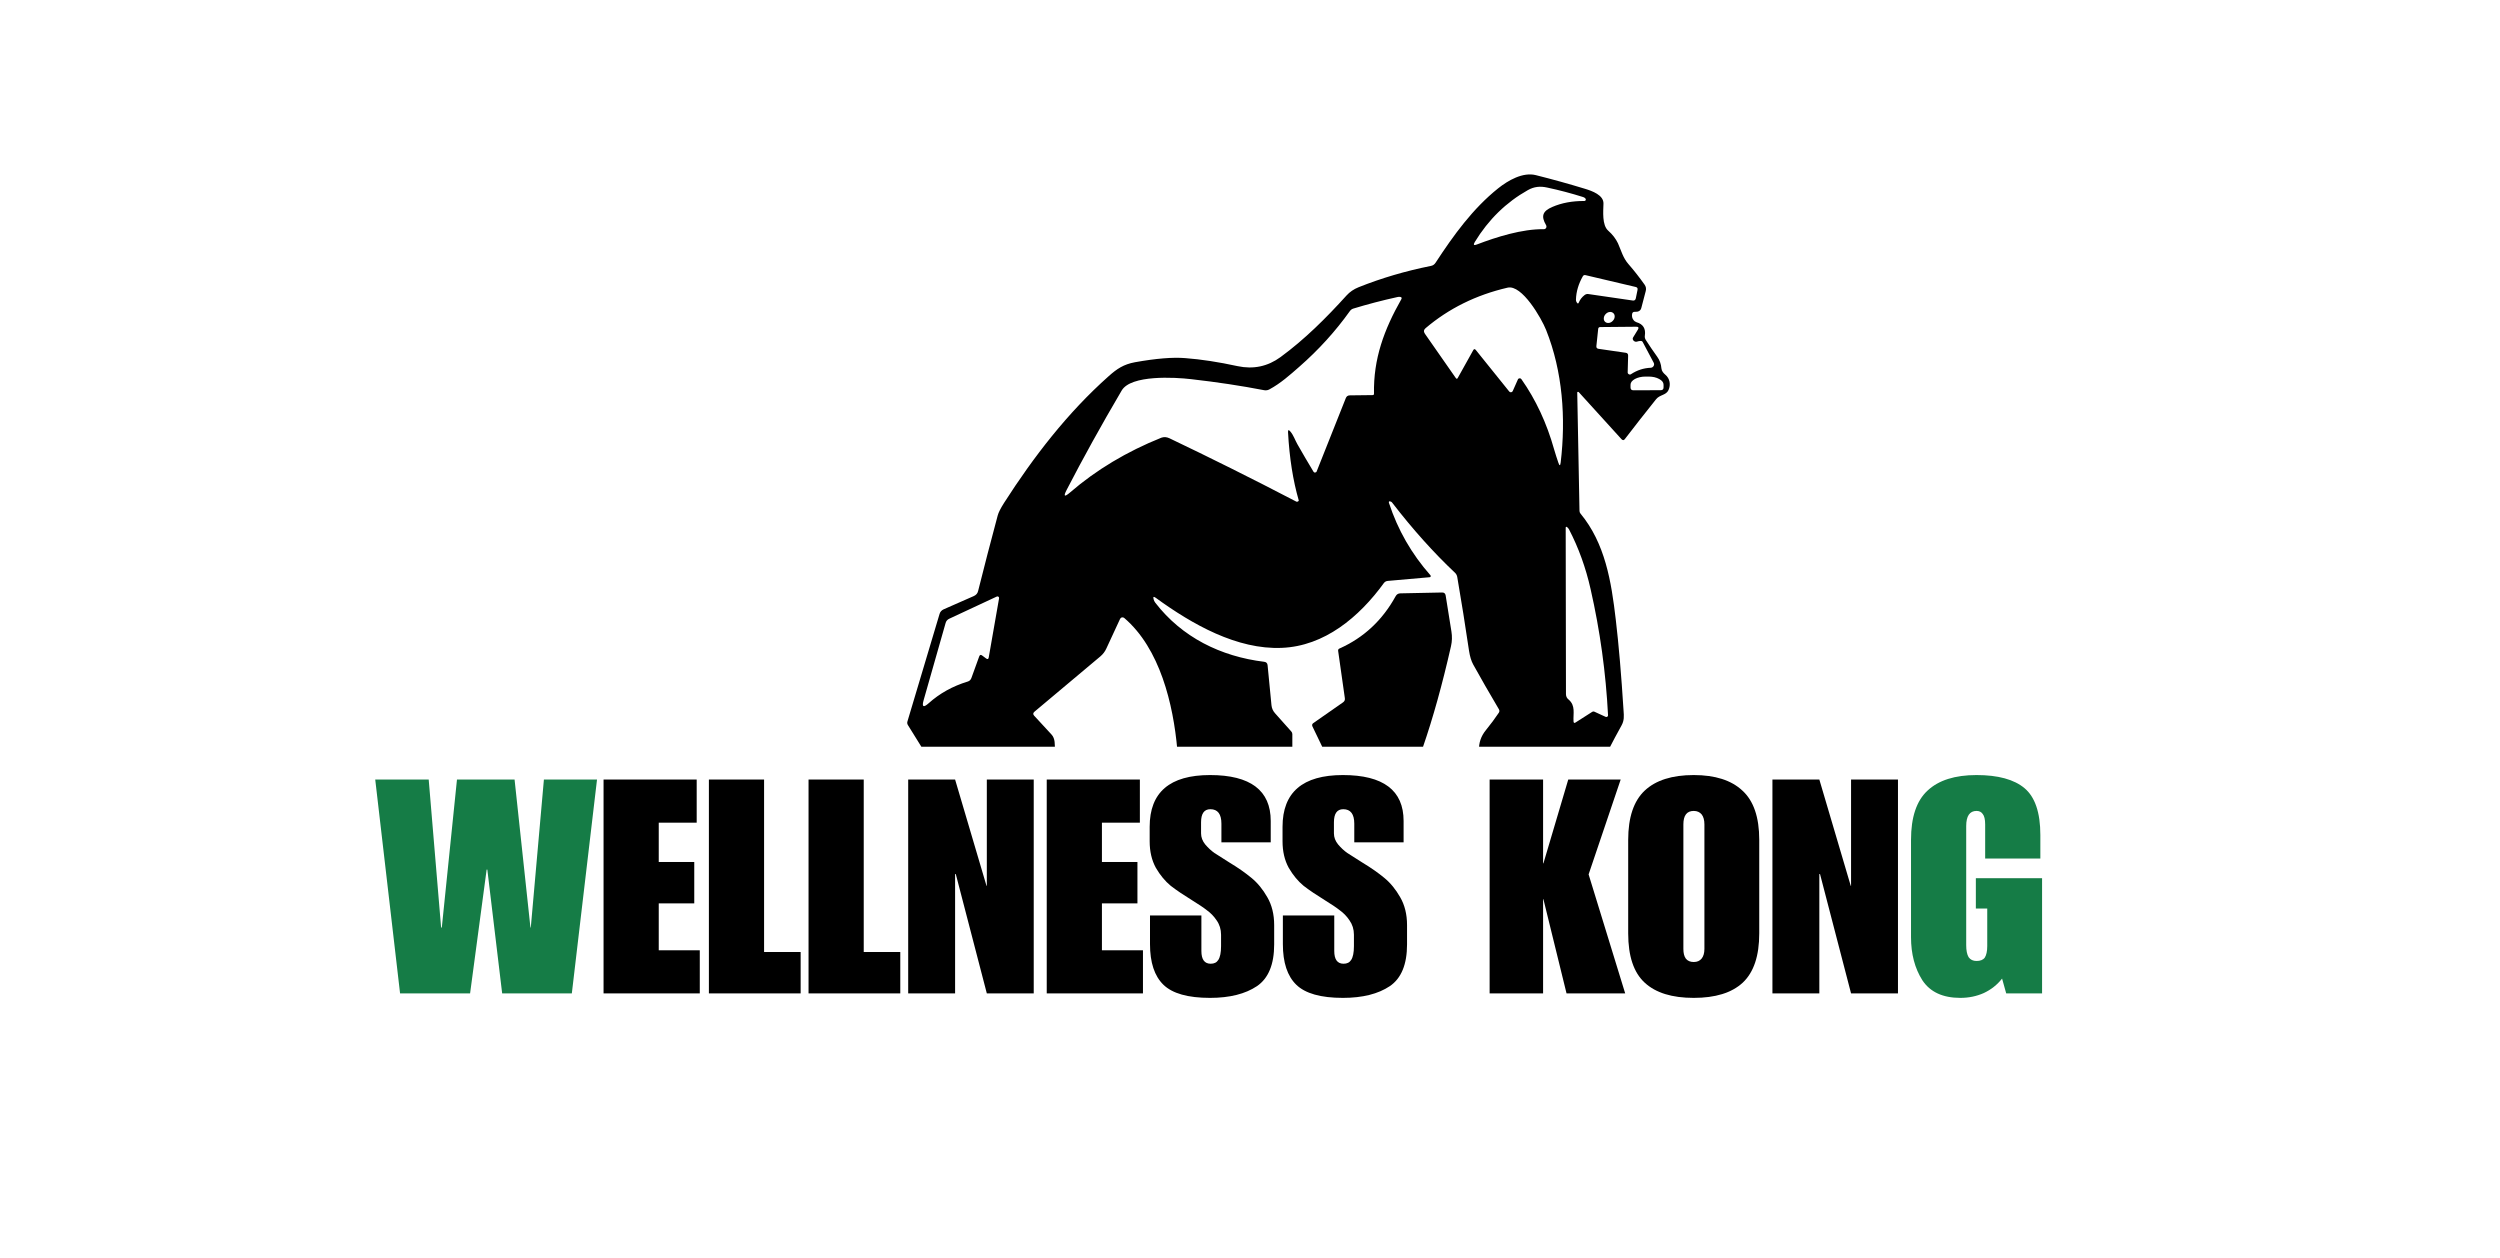 <svg version="1.0" preserveAspectRatio="xMidYMid meet" height="76" viewBox="0 0 113.25 57" zoomAndPan="magnify" width="151" xmlns:xlink="http://www.w3.org/1999/xlink" xmlns="http://www.w3.org/2000/svg"><defs><g></g><clipPath id="7e36041bab"><path clip-rule="nonzero" d="M 41.082 7.781 L 76 7.781 L 76 33.828 L 41.082 33.828 Z M 41.082 7.781"></path></clipPath><clipPath id="b6341a0f96"><path clip-rule="nonzero" d="M 59 26 L 66 26 L 66 33.828 L 59 33.828 Z M 59 26"></path></clipPath></defs><g fill-opacity="1" fill="#157c46"><g transform="translate(16.998, 45.001)"><g><path d="M 2.984 -2.984 L 3.016 -2.984 L 3.703 -9.688 L 6.312 -9.688 L 7.031 -2.984 L 7.047 -2.984 L 7.641 -9.688 L 10.047 -9.688 L 8.906 0 L 5.75 0 L 5.078 -5.609 L 5.047 -5.609 L 4.297 0 L 1.125 0 L 0 -9.688 L 2.422 -9.688 Z M 2.984 -2.984"></path></g></g></g><g fill-opacity="1" fill="#000000"><g transform="translate(27.044, 45.001)"><g><path d="M 4.516 -7.734 L 2.797 -7.734 L 2.797 -5.953 L 4.406 -5.953 L 4.406 -4.078 L 2.797 -4.078 L 2.797 -1.953 L 4.656 -1.953 L 4.656 0 L 0.297 0 L 0.297 -9.688 L 4.516 -9.688 Z M 4.516 -7.734"></path></g></g></g><g fill-opacity="1" fill="#000000"><g transform="translate(31.816, 45.001)"><g><path d="M 2.797 -1.875 L 4.453 -1.875 L 4.453 0 L 0.297 0 L 0.297 -9.688 L 2.797 -9.688 Z M 2.797 -1.875"></path></g></g></g><g fill-opacity="1" fill="#000000"><g transform="translate(36.33, 45.001)"><g><path d="M 2.797 -1.875 L 4.453 -1.875 L 4.453 0 L 0.297 0 L 0.297 -9.688 L 2.797 -9.688 Z M 2.797 -1.875"></path></g></g></g><g fill-opacity="1" fill="#000000"><g transform="translate(40.844, 45.001)"><g><path d="M 3.844 -4.875 L 3.859 -4.875 L 3.859 -9.688 L 5.984 -9.688 L 5.984 0 L 3.859 0 L 2.453 -5.406 L 2.422 -5.406 L 2.422 0 L 0.297 0 L 0.297 -9.688 L 2.422 -9.688 Z M 3.844 -4.875"></path></g></g></g><g fill-opacity="1" fill="#000000"><g transform="translate(47.12, 45.001)"><g><path d="M 4.516 -7.734 L 2.797 -7.734 L 2.797 -5.953 L 4.406 -5.953 L 4.406 -4.078 L 2.797 -4.078 L 2.797 -1.953 L 4.656 -1.953 L 4.656 0 L 0.297 0 L 0.297 -9.688 L 4.516 -9.688 Z M 4.516 -7.734"></path></g></g></g><g fill-opacity="1" fill="#000000"><g transform="translate(51.892, 45.001)"><g><path d="M 2.922 -9.891 C 4.754 -9.891 5.672 -9.195 5.672 -7.812 L 5.672 -6.844 L 3.438 -6.844 L 3.438 -7.688 C 3.438 -8.125 3.27 -8.344 2.938 -8.344 C 2.656 -8.344 2.516 -8.145 2.516 -7.75 L 2.516 -7.25 C 2.516 -7.07 2.578 -6.906 2.703 -6.75 C 2.836 -6.594 2.977 -6.461 3.125 -6.359 C 3.27 -6.266 3.5 -6.117 3.812 -5.922 C 4.195 -5.691 4.523 -5.461 4.797 -5.234 C 5.078 -5.004 5.316 -4.711 5.516 -4.359 C 5.723 -4.004 5.828 -3.582 5.828 -3.094 L 5.828 -2.219 C 5.828 -1.312 5.566 -0.68 5.047 -0.328 C 4.523 0.023 3.816 0.203 2.922 0.203 C 1.922 0.203 1.219 0.004 0.812 -0.391 C 0.406 -0.785 0.203 -1.398 0.203 -2.234 L 0.203 -3.531 L 2.531 -3.531 L 2.531 -1.922 C 2.531 -1.535 2.672 -1.344 2.953 -1.344 C 3.109 -1.344 3.223 -1.398 3.297 -1.516 C 3.379 -1.641 3.422 -1.848 3.422 -2.141 L 3.422 -2.656 C 3.422 -2.906 3.352 -3.125 3.219 -3.312 C 3.094 -3.5 2.945 -3.648 2.781 -3.766 C 2.625 -3.891 2.398 -4.039 2.109 -4.219 C 1.723 -4.457 1.398 -4.676 1.141 -4.875 C 0.891 -5.082 0.664 -5.352 0.469 -5.688 C 0.281 -6.031 0.188 -6.43 0.188 -6.891 L 0.188 -7.547 C 0.188 -9.109 1.098 -9.891 2.922 -9.891 Z M 2.922 -9.891"></path></g></g></g><g fill-opacity="1" fill="#000000"><g transform="translate(57.911, 45.001)"><g><path d="M 2.922 -9.891 C 4.754 -9.891 5.672 -9.195 5.672 -7.812 L 5.672 -6.844 L 3.438 -6.844 L 3.438 -7.688 C 3.438 -8.125 3.27 -8.344 2.938 -8.344 C 2.656 -8.344 2.516 -8.145 2.516 -7.75 L 2.516 -7.25 C 2.516 -7.07 2.578 -6.906 2.703 -6.75 C 2.836 -6.594 2.977 -6.461 3.125 -6.359 C 3.27 -6.266 3.5 -6.117 3.812 -5.922 C 4.195 -5.691 4.523 -5.461 4.797 -5.234 C 5.078 -5.004 5.316 -4.711 5.516 -4.359 C 5.723 -4.004 5.828 -3.582 5.828 -3.094 L 5.828 -2.219 C 5.828 -1.312 5.566 -0.68 5.047 -0.328 C 4.523 0.023 3.816 0.203 2.922 0.203 C 1.922 0.203 1.219 0.004 0.812 -0.391 C 0.406 -0.785 0.203 -1.398 0.203 -2.234 L 0.203 -3.531 L 2.531 -3.531 L 2.531 -1.922 C 2.531 -1.535 2.672 -1.344 2.953 -1.344 C 3.109 -1.344 3.223 -1.398 3.297 -1.516 C 3.379 -1.641 3.422 -1.848 3.422 -2.141 L 3.422 -2.656 C 3.422 -2.906 3.352 -3.125 3.219 -3.312 C 3.094 -3.5 2.945 -3.648 2.781 -3.766 C 2.625 -3.891 2.398 -4.039 2.109 -4.219 C 1.723 -4.457 1.398 -4.676 1.141 -4.875 C 0.891 -5.082 0.664 -5.352 0.469 -5.688 C 0.281 -6.031 0.188 -6.43 0.188 -6.891 L 0.188 -7.547 C 0.188 -9.109 1.098 -9.891 2.922 -9.891 Z M 2.922 -9.891"></path></g></g></g><g fill-opacity="1" fill="#000000"><g transform="translate(67.183, 45.001)"><g><path d="M 2.719 -5.891 L 2.734 -5.891 L 3.859 -9.688 L 6.234 -9.688 L 4.781 -5.391 L 6.438 0 L 3.781 0 L 2.734 -4.266 L 2.719 -4.266 L 2.719 0 L 0.297 0 L 0.297 -9.688 L 2.719 -9.688 Z M 2.719 -5.891"></path></g></g></g><g fill-opacity="1" fill="#000000"><g transform="translate(73.46, 45.001)"><g><path d="M 3.266 -9.891 C 4.234 -9.891 4.969 -9.656 5.469 -9.188 C 5.977 -8.727 6.234 -7.984 6.234 -6.953 L 6.234 -2.719 C 6.234 -1.695 5.984 -0.953 5.484 -0.484 C 4.984 -0.023 4.242 0.203 3.266 0.203 C 2.285 0.203 1.547 -0.023 1.047 -0.484 C 0.547 -0.941 0.297 -1.688 0.297 -2.719 L 0.297 -6.953 C 0.297 -7.973 0.547 -8.719 1.047 -9.188 C 1.547 -9.656 2.285 -9.891 3.266 -9.891 Z M 2.797 -7.656 L 2.797 -2.016 C 2.797 -1.828 2.832 -1.68 2.906 -1.578 C 2.988 -1.473 3.109 -1.422 3.266 -1.422 C 3.422 -1.422 3.539 -1.473 3.625 -1.578 C 3.707 -1.68 3.75 -1.828 3.75 -2.016 L 3.75 -7.656 C 3.75 -7.852 3.707 -8.004 3.625 -8.109 C 3.539 -8.211 3.422 -8.266 3.266 -8.266 C 2.953 -8.266 2.797 -8.062 2.797 -7.656 Z M 2.797 -7.656"></path></g></g></g><g fill-opacity="1" fill="#000000"><g transform="translate(79.994, 45.001)"><g><path d="M 3.844 -4.875 L 3.859 -4.875 L 3.859 -9.688 L 5.984 -9.688 L 5.984 0 L 3.859 0 L 2.453 -5.406 L 2.422 -5.406 L 2.422 0 L 0.297 0 L 0.297 -9.688 L 2.422 -9.688 Z M 3.844 -4.875"></path></g></g></g><g fill-opacity="1" fill="#157c46"><g transform="translate(86.272, 45.001)"><g><path d="M 3.266 -9.891 C 4.242 -9.891 4.969 -9.691 5.438 -9.297 C 5.914 -8.898 6.156 -8.191 6.156 -7.172 L 6.156 -6.109 L 3.656 -6.109 L 3.656 -7.656 C 3.656 -7.883 3.617 -8.039 3.547 -8.125 C 3.484 -8.219 3.391 -8.266 3.266 -8.266 C 2.953 -8.266 2.797 -8.035 2.797 -7.578 L 2.797 -2.188 C 2.797 -1.945 2.832 -1.766 2.906 -1.641 C 2.988 -1.523 3.109 -1.469 3.266 -1.469 C 3.441 -1.469 3.566 -1.52 3.641 -1.625 C 3.711 -1.738 3.75 -1.91 3.75 -2.141 L 3.75 -3.844 L 3.234 -3.844 L 3.234 -5.219 L 6.234 -5.219 L 6.234 0 L 4.609 0 L 4.422 -0.672 C 4.203 -0.391 3.926 -0.172 3.594 -0.016 C 3.27 0.129 2.914 0.203 2.531 0.203 C 1.738 0.203 1.164 -0.062 0.812 -0.594 C 0.469 -1.133 0.297 -1.785 0.297 -2.547 L 0.297 -6.953 C 0.297 -7.984 0.547 -8.727 1.047 -9.188 C 1.547 -9.656 2.285 -9.891 3.266 -9.891 Z M 3.266 -9.891"></path></g></g></g><g clip-path="url(#7e36041bab)"><path fill-rule="nonzero" fill-opacity="1" d="M 52.258 27.145 C 52.273 27.203 52.297 27.254 52.336 27.305 C 53.543 28.867 55.293 29.738 57.273 29.98 C 57.363 29.992 57.414 30.043 57.422 30.137 L 57.598 31.949 C 57.613 32.086 57.664 32.203 57.758 32.309 L 58.496 33.137 C 58.527 33.172 58.543 33.211 58.543 33.258 L 58.543 33.957 C 58.543 34.027 58.508 34.059 58.441 34.059 L 53.449 34.062 C 53.379 34.062 53.34 34.027 53.332 33.953 C 53.148 31.895 52.547 29.379 50.93 27.996 C 50.898 27.969 50.863 27.961 50.824 27.969 C 50.785 27.977 50.758 28 50.738 28.039 L 50.117 29.379 C 50.055 29.516 49.965 29.633 49.852 29.73 L 46.859 32.242 C 46.793 32.301 46.789 32.359 46.848 32.422 C 47.105 32.703 47.367 32.988 47.633 33.273 C 47.812 33.465 47.777 33.738 47.789 33.977 C 47.793 34.035 47.766 34.066 47.703 34.066 L 42.031 34.074 C 41.938 34.074 41.867 34.035 41.816 33.953 L 41.125 32.84 C 41.098 32.793 41.09 32.742 41.105 32.688 L 42.562 27.812 C 42.59 27.715 42.652 27.648 42.742 27.605 L 44.117 27 C 44.219 26.953 44.285 26.879 44.309 26.77 C 44.582 25.684 44.875 24.543 45.195 23.355 C 45.23 23.219 45.328 23.027 45.484 22.781 C 46.816 20.703 48.352 18.703 50.23 17.035 C 50.598 16.707 50.902 16.504 51.41 16.41 C 52.367 16.238 53.129 16.176 53.695 16.223 C 54.41 16.277 55.199 16.398 56.062 16.586 C 56.777 16.738 57.426 16.602 58.008 16.176 C 59.102 15.375 60.07 14.41 61 13.383 C 61.145 13.223 61.328 13.098 61.543 13.012 C 62.578 12.598 63.668 12.277 64.816 12.047 C 64.91 12.031 64.98 11.98 65.031 11.902 C 65.848 10.652 66.723 9.445 67.867 8.531 C 68.312 8.176 68.984 7.785 69.574 7.934 C 70.32 8.121 71.066 8.328 71.809 8.555 C 72.113 8.648 72.652 8.836 72.637 9.227 C 72.629 9.57 72.566 10.199 72.852 10.449 C 73.051 10.625 73.195 10.816 73.293 11.02 C 73.441 11.352 73.52 11.68 73.77 11.965 C 74.023 12.254 74.266 12.566 74.5 12.895 C 74.562 12.984 74.582 13.082 74.551 13.188 C 74.488 13.426 74.418 13.68 74.352 13.949 C 74.316 14.094 74.195 14.133 74.062 14.125 C 73.988 14.121 73.941 14.156 73.934 14.23 C 73.918 14.332 73.938 14.422 74 14.5 C 74.035 14.547 74.082 14.578 74.137 14.598 C 74.434 14.684 74.559 14.887 74.512 15.203 C 74.5 15.27 74.516 15.336 74.551 15.395 C 74.723 15.66 74.895 15.918 75.074 16.164 C 75.184 16.316 75.246 16.492 75.262 16.688 C 75.27 16.75 75.289 16.805 75.324 16.852 C 75.359 16.898 75.395 16.938 75.438 16.973 C 75.645 17.145 75.695 17.426 75.582 17.672 C 75.473 17.91 75.188 17.875 75.02 18.086 C 74.523 18.707 74.051 19.309 73.605 19.891 C 73.559 19.953 73.512 19.953 73.457 19.898 L 71.52 17.766 C 71.508 17.754 71.492 17.746 71.477 17.75 C 71.457 17.754 71.449 17.766 71.449 17.781 L 71.551 23.145 C 71.551 23.188 71.566 23.227 71.594 23.262 C 72.711 24.613 72.992 26.328 73.195 28.074 C 73.328 29.195 73.445 30.566 73.547 32.191 C 73.566 32.441 73.582 32.637 73.453 32.867 C 73.25 33.234 73.051 33.605 72.859 33.98 C 72.828 34.039 72.781 34.066 72.719 34.066 L 67.055 34.066 C 67.016 34.066 66.996 34.047 66.996 34.008 C 66.988 33.652 67.082 33.355 67.312 33.074 C 67.527 32.809 67.723 32.547 67.898 32.285 C 67.93 32.234 67.93 32.184 67.902 32.133 C 67.465 31.391 67.074 30.715 66.734 30.098 C 66.648 29.941 66.586 29.734 66.547 29.48 C 66.383 28.363 66.203 27.246 66.012 26.129 C 65.996 26.059 65.965 25.996 65.91 25.945 C 64.953 25.043 64 23.984 63.059 22.762 C 63.043 22.742 63.023 22.727 62.996 22.719 C 62.922 22.695 62.898 22.719 62.922 22.789 C 63.32 24.004 63.945 25.094 64.801 26.062 C 64.812 26.078 64.816 26.098 64.809 26.117 C 64.801 26.137 64.785 26.148 64.766 26.148 L 62.859 26.316 C 62.789 26.324 62.734 26.355 62.691 26.41 C 61.57 27.957 59.996 29.27 58.066 29.348 C 56.043 29.434 54.02 28.293 52.352 27.078 C 52.258 27.012 52.227 27.031 52.258 27.145 Z M 70.039 10.203 C 69.793 9.781 69.887 9.562 70.32 9.375 C 70.742 9.191 71.223 9.102 71.77 9.105 C 71.801 9.105 71.82 9.094 71.832 9.066 C 71.844 9.039 71.84 9.016 71.82 8.992 C 71.793 8.961 71.758 8.938 71.715 8.926 C 71.18 8.758 70.637 8.613 70.086 8.496 C 69.773 8.426 69.492 8.453 69.211 8.613 C 68.23 9.164 67.43 9.945 66.809 10.961 C 66.73 11.094 66.762 11.133 66.906 11.074 C 67.781 10.738 68.957 10.367 69.934 10.383 C 69.98 10.383 70.016 10.363 70.039 10.324 C 70.059 10.285 70.059 10.242 70.039 10.203 Z M 71.949 13.32 L 73.961 13.613 C 74.039 13.625 74.086 13.59 74.102 13.516 L 74.18 13.133 C 74.195 13.059 74.168 13.016 74.098 13 L 71.828 12.465 C 71.77 12.449 71.727 12.469 71.699 12.52 C 71.508 12.859 71.402 13.207 71.391 13.566 C 71.387 13.621 71.406 13.676 71.441 13.719 C 71.473 13.762 71.496 13.758 71.516 13.711 C 71.574 13.57 71.664 13.457 71.781 13.367 C 71.832 13.328 71.887 13.312 71.949 13.32 Z M 66.738 15.863 C 66.77 15.801 66.809 15.801 66.855 15.855 L 68.367 17.734 C 68.391 17.762 68.418 17.773 68.453 17.77 C 68.488 17.766 68.512 17.746 68.527 17.715 L 68.758 17.195 C 68.77 17.16 68.797 17.141 68.832 17.137 C 68.871 17.133 68.898 17.148 68.922 17.18 C 69.57 18.102 70.066 19.16 70.402 20.359 C 70.465 20.57 70.527 20.77 70.594 20.961 C 70.645 21.113 70.68 21.109 70.699 20.949 C 70.938 18.941 70.789 16.828 70.039 14.949 C 69.828 14.418 68.945 12.879 68.293 13.031 C 66.863 13.363 65.625 13.977 64.578 14.867 C 64.492 14.941 64.484 15.023 64.547 15.117 L 65.945 17.121 C 65.98 17.172 66.012 17.172 66.039 17.117 Z M 58.449 19.543 C 58.594 19.707 58.664 19.934 58.773 20.125 C 59.004 20.531 59.246 20.945 59.5 21.367 C 59.516 21.395 59.543 21.41 59.574 21.406 C 59.609 21.402 59.633 21.387 59.645 21.355 L 60.965 18.035 C 60.996 17.953 61.059 17.91 61.148 17.91 L 62.18 17.898 C 62.219 17.898 62.242 17.879 62.242 17.836 C 62.211 16.25 62.699 14.934 63.48 13.555 C 63.512 13.496 63.496 13.461 63.426 13.449 C 63.383 13.445 63.344 13.445 63.301 13.457 C 62.609 13.609 61.941 13.785 61.301 13.98 C 61.238 14 61.188 14.039 61.148 14.094 C 60.496 15.008 59.73 15.852 58.855 16.617 C 58.426 16.992 58.016 17.363 57.5 17.641 C 57.426 17.68 57.348 17.691 57.266 17.676 C 56.234 17.477 55.133 17.309 53.957 17.176 C 53.219 17.09 51.234 16.973 50.812 17.691 C 49.879 19.277 49.051 20.777 48.32 22.191 C 48.164 22.492 48.215 22.531 48.473 22.309 C 49.664 21.281 51.043 20.457 52.609 19.828 C 52.664 19.809 52.719 19.801 52.781 19.801 C 52.848 19.805 52.91 19.824 52.973 19.852 C 54.797 20.723 56.715 21.676 58.723 22.723 C 58.738 22.73 58.758 22.73 58.773 22.727 C 58.82 22.711 58.84 22.691 58.832 22.664 C 58.574 21.77 58.41 20.742 58.348 19.582 C 58.344 19.473 58.375 19.457 58.449 19.543 Z M 72.711 14.578 C 72.758 14.621 72.812 14.637 72.883 14.629 C 72.949 14.621 73.012 14.586 73.062 14.531 C 73.113 14.477 73.141 14.418 73.145 14.348 C 73.148 14.281 73.129 14.223 73.082 14.184 C 73.035 14.141 72.98 14.125 72.914 14.133 C 72.844 14.141 72.785 14.176 72.734 14.23 C 72.684 14.285 72.656 14.344 72.652 14.414 C 72.648 14.484 72.668 14.539 72.711 14.578 Z M 73.754 16.113 L 73.734 16.859 C 73.73 16.902 73.75 16.934 73.785 16.953 C 73.82 16.973 73.855 16.973 73.887 16.949 C 74.16 16.77 74.457 16.672 74.777 16.66 C 74.836 16.656 74.879 16.629 74.91 16.578 C 74.938 16.527 74.938 16.477 74.91 16.426 L 74.418 15.5 C 74.398 15.461 74.367 15.441 74.32 15.445 C 74.266 15.445 74.215 15.457 74.164 15.473 C 74.121 15.488 74.078 15.484 74.039 15.461 C 74.016 15.449 73.992 15.43 73.98 15.402 C 73.957 15.363 73.957 15.324 73.98 15.285 L 74.195 14.934 C 74.25 14.844 74.223 14.797 74.117 14.801 L 72.492 14.816 C 72.434 14.816 72.406 14.844 72.398 14.898 L 72.316 15.676 C 72.309 15.75 72.34 15.789 72.41 15.801 L 73.641 15.98 C 73.719 15.988 73.758 16.035 73.754 16.113 Z M 73.992 17.68 L 75.23 17.676 C 75.316 17.676 75.359 17.633 75.359 17.551 L 75.359 17.43 C 75.359 17.324 75.293 17.238 75.16 17.168 C 75.027 17.094 74.867 17.059 74.68 17.059 L 74.539 17.059 C 74.355 17.059 74.195 17.098 74.062 17.168 C 73.93 17.242 73.863 17.328 73.863 17.43 L 73.863 17.551 C 73.863 17.637 73.906 17.68 73.992 17.68 Z M 72.223 32.238 L 72.734 32.473 C 72.762 32.484 72.789 32.484 72.812 32.465 C 72.836 32.449 72.848 32.43 72.844 32.398 C 72.746 30.48 72.484 28.578 72.055 26.691 C 71.836 25.715 71.508 24.812 71.078 23.984 C 71.055 23.938 71.02 23.902 70.98 23.871 C 70.969 23.863 70.957 23.863 70.945 23.867 C 70.934 23.875 70.926 23.887 70.926 23.898 L 70.938 31.441 C 70.938 31.543 70.977 31.629 71.059 31.691 C 71.383 31.969 71.258 32.324 71.281 32.684 C 71.289 32.75 71.316 32.766 71.371 32.73 L 72.129 32.246 C 72.156 32.227 72.188 32.223 72.223 32.238 Z M 44.492 29.695 L 44.676 29.832 C 44.738 29.875 44.773 29.863 44.789 29.785 L 45.258 27.102 C 45.262 27.07 45.254 27.051 45.23 27.031 C 45.207 27.016 45.184 27.012 45.156 27.023 L 43.004 28.027 C 42.918 28.066 42.859 28.133 42.836 28.223 L 41.84 31.719 C 41.754 32.023 41.828 32.07 42.066 31.859 C 42.566 31.41 43.156 31.082 43.836 30.875 C 43.918 30.852 43.973 30.797 44.004 30.715 L 44.359 29.734 C 44.387 29.66 44.43 29.648 44.492 29.695 Z M 44.492 29.695" fill="#000000"></path></g><g clip-path="url(#b6341a0f96)"><path fill-rule="nonzero" fill-opacity="1" d="M 64.129 34.074 C 62.824 34.074 61.5 34.074 60.16 34.078 C 60.066 34.078 60 34.035 59.957 33.953 L 59.453 32.906 C 59.426 32.844 59.438 32.793 59.496 32.754 L 60.84 31.816 C 60.906 31.77 60.934 31.707 60.922 31.629 L 60.617 29.48 C 60.613 29.43 60.633 29.398 60.676 29.379 C 61.773 28.891 62.621 28.102 63.223 27.008 C 63.27 26.922 63.344 26.879 63.438 26.879 L 65.324 26.84 C 65.418 26.836 65.473 26.883 65.488 26.973 C 65.57 27.508 65.66 28.051 65.75 28.609 C 65.785 28.832 65.781 29.051 65.73 29.273 C 65.336 31.012 64.91 32.539 64.457 33.848 C 64.402 34 64.297 34.074 64.129 34.074 Z M 64.129 34.074" fill="#000000"></path></g></svg>